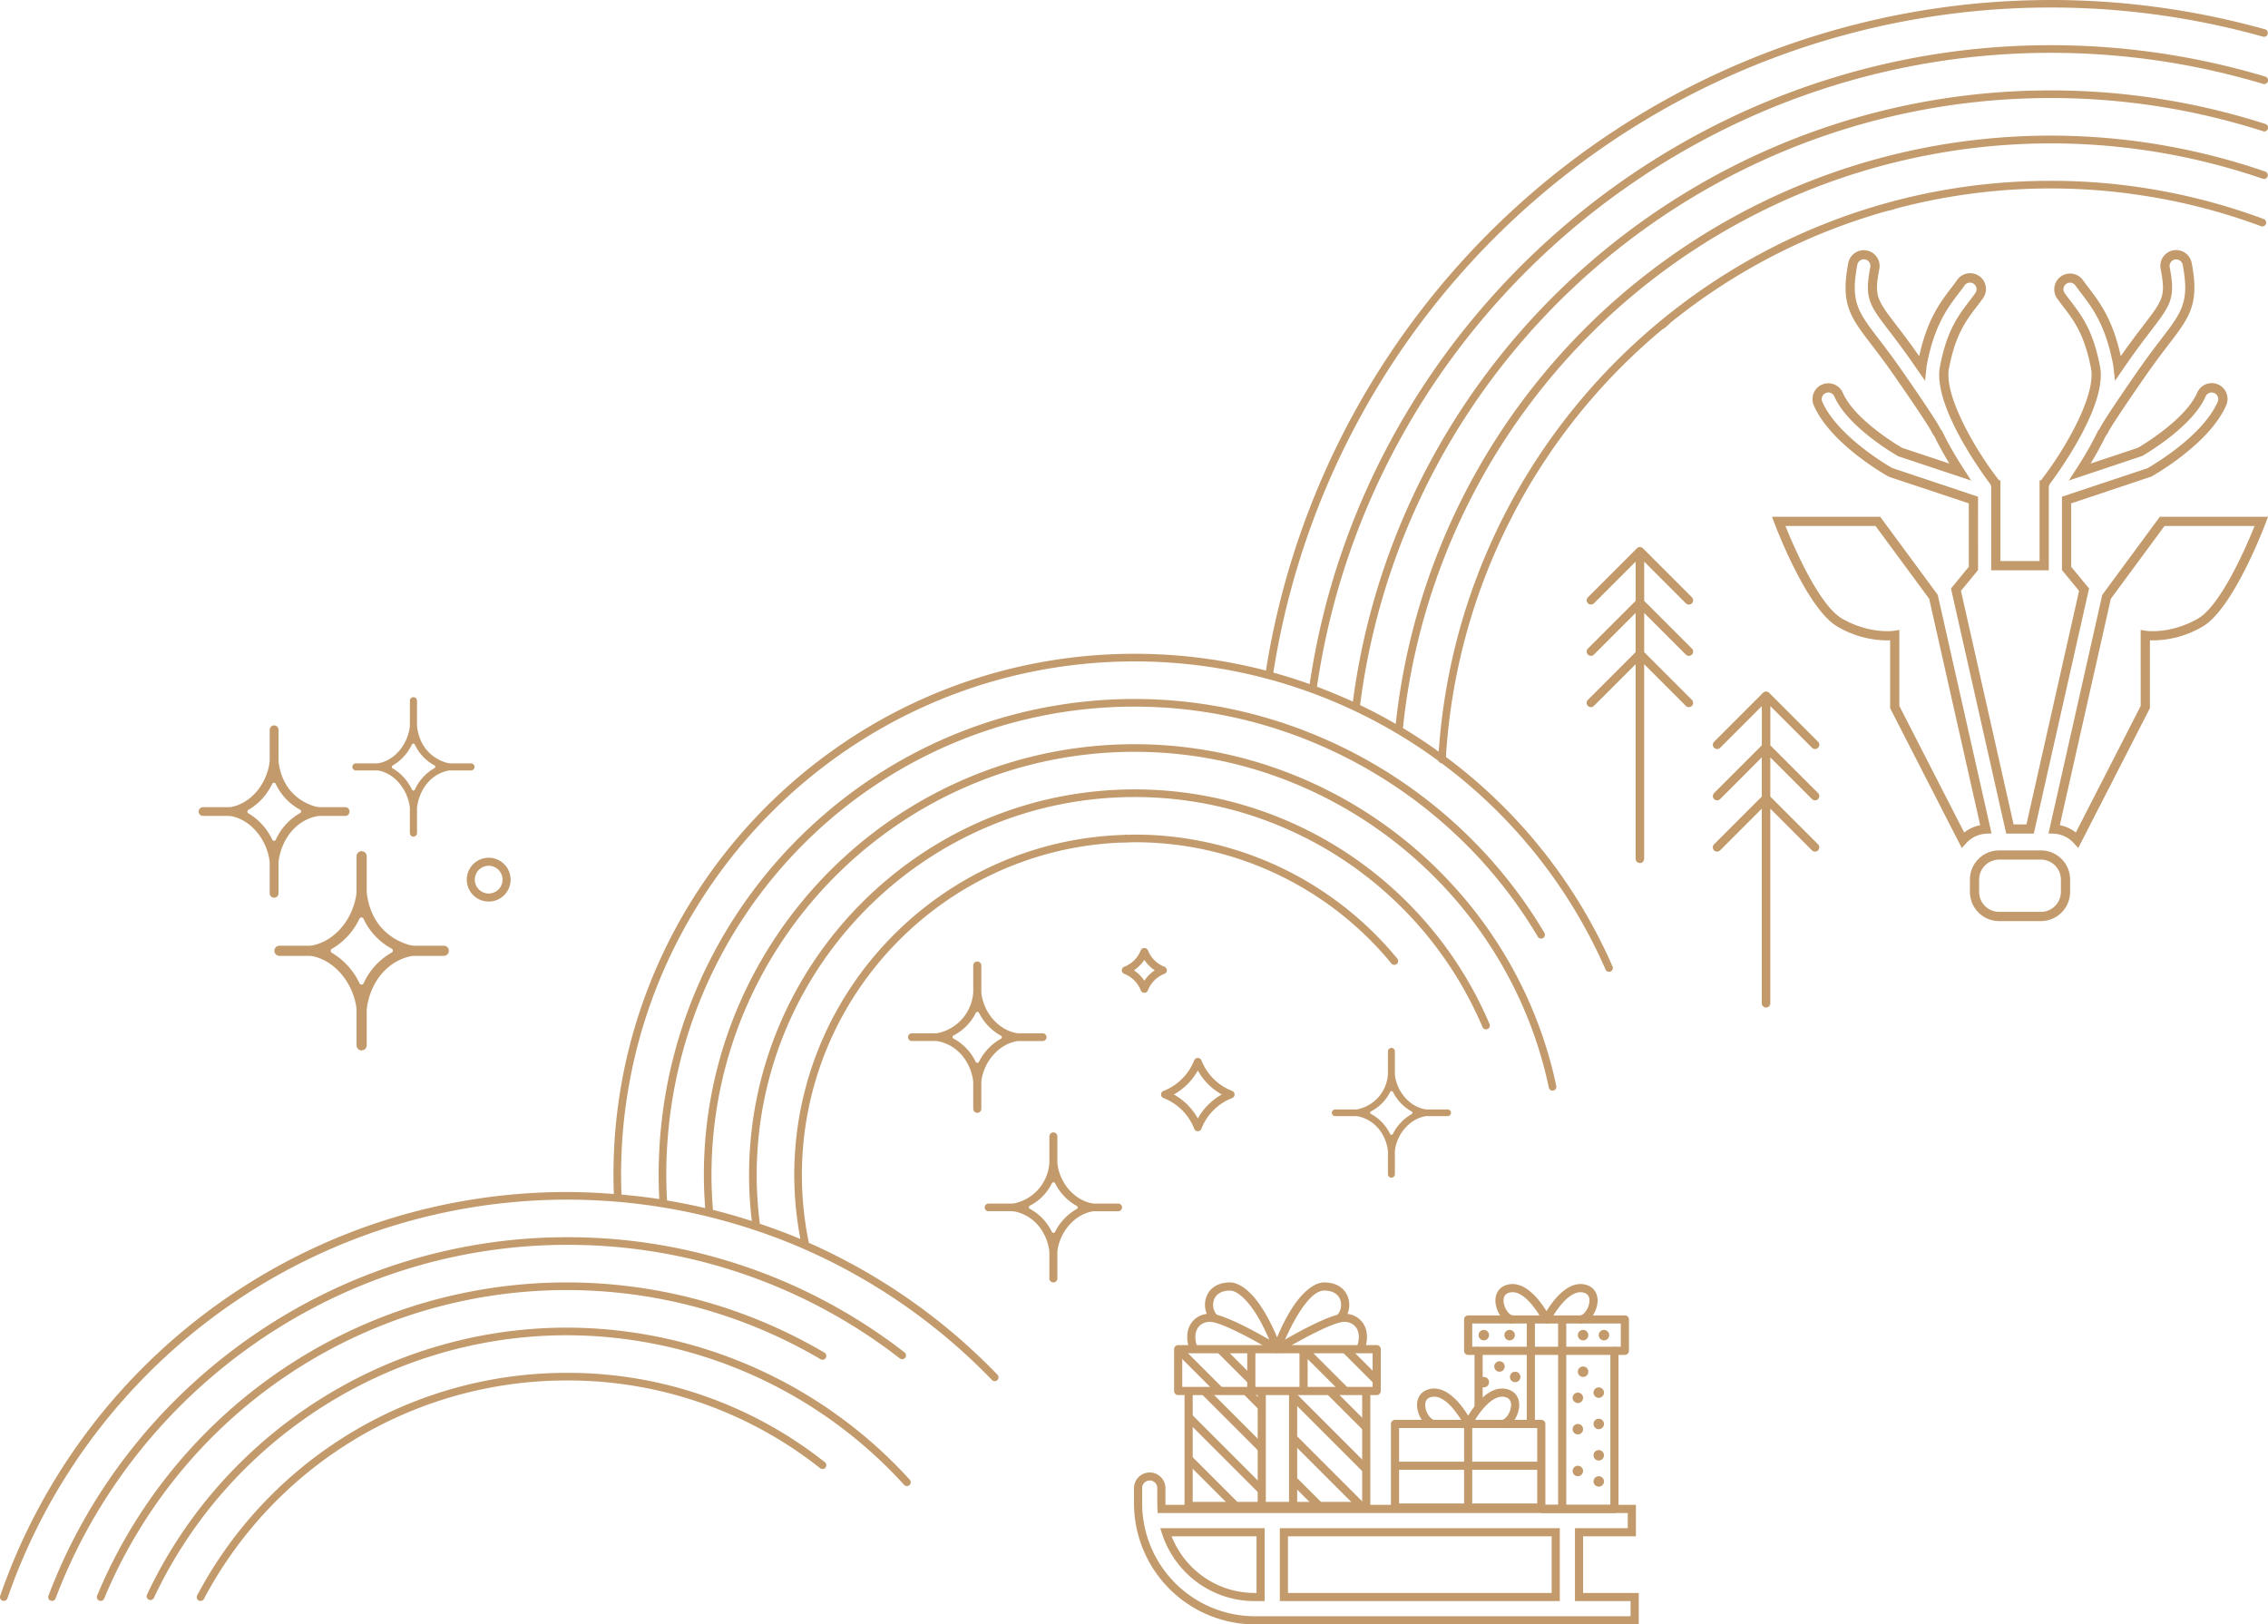 <svg xmlns="http://www.w3.org/2000/svg" xmlns:xlink="http://www.w3.org/1999/xlink" width="1094.541" height="783.888" viewBox="0 0 1094.541 783.888">
  <defs>
    <clipPath id="clip-path">
      <rect id="Rectangle_86" data-name="Rectangle 86" width="1094.54" height="772.548" fill="#c29a6b"/>
    </clipPath>
    <clipPath id="clip-path-2">
      <rect id="Rectangle_205" data-name="Rectangle 205" width="150.547" height="170.45" fill="#c29a6b"/>
    </clipPath>
  </defs>
  <g id="Groupe_294" data-name="Groupe 294" transform="translate(-825.459 -5237.794)">
    <g id="Groupe_285" data-name="Groupe 285" transform="translate(-7052.541 -1793.741)">
      <g id="Groupe_281" data-name="Groupe 281" transform="translate(7878 7031.535)">
        <g id="Groupe_171" data-name="Groupe 171" clip-path="url(#clip-path)">
          <path id="Tracé_224" data-name="Tracé 224" d="M.1,770.1A289.26,289.26,0,0,1,273.515,575.227c7.639,0,15.208.383,22.737.961-.11-3.037-.2-6.078-.2-9.141,0-138.709,112.847-251.552,251.552-251.552a251.589,251.589,0,0,1,63.346,8.1,383.669,383.669,0,0,1,482.2-309.435,1.841,1.841,0,0,1-.994,3.545A379.761,379.761,0,0,0,614.515,324.581q8.891,2.452,17.535,5.537C658.1,154.208,811.394,21.812,989.576,21.812a360.566,360.566,0,0,1,103.651,15.145,1.841,1.841,0,1,1-1.056,3.527A356.881,356.881,0,0,0,989.576,25.494c-176.62,0-328.538,131.412-354,305.9q8.808,3.286,17.325,7.2C675.112,170.27,819.391,43.629,989.576,43.629A338.518,338.518,0,0,1,1093.223,59.8a1.841,1.841,0,1,1-1.126,3.5A334.862,334.862,0,0,0,989.576,47.31c-168.738,0-311.747,125.85-333.2,292.939q8.791,4.219,17.214,9.1A317.877,317.877,0,0,1,1093.259,82.806a1.841,1.841,0,0,1-1.2,3.479,314.421,314.421,0,0,0-415,265.07q8.869,5.323,17.273,11.368C704.983,207.968,833.932,87.257,989.576,87.257a294.288,294.288,0,0,1,102.889,18.437,1.842,1.842,0,0,1-1.285,3.453,289.336,289.336,0,0,0-60.129-15.234c-.041.009-2.6-.355-3.589-.515a291.956,291.956,0,0,0-113.016,7.392c-.1.287-3.661,1.047-3.681,1.005a291.91,291.91,0,0,0-104.678,54.014c.284-.153-3.123,3.091-3.682,3.026a291.443,291.443,0,0,0-104.6,206.447A251.343,251.343,0,0,1,778.2,466.367a1.84,1.84,0,1,1-3.372,1.473,247.717,247.717,0,0,0-79.118-99.531,1.828,1.828,0,0,1-1.528-1.123,247.743,247.743,0,0,0-146.576-48.01c-136.677,0-247.871,111.194-247.871,247.871,0,3.155.088,6.288.206,9.417,6.122.549,12.208,1.252,18.242,2.176-.2-3.865-.317-7.749-.317-11.593,0-126.678,103.062-229.736,229.74-229.736,80.649,0,156.409,43.238,197.719,112.843a1.841,1.841,0,0,1-3.166,1.881c-40.647-68.5-115.2-111.043-194.552-111.043-124.65,0-226.058,101.4-226.058,226.055,0,4.061.151,8.173.368,12.252q9.294,1.552,18.415,3.7c-.4-5.294-.648-10.643-.648-15.952,0-114.651,93.273-207.923,207.924-207.923,97.683,0,183.243,69.336,203.439,164.865a1.842,1.842,0,1,1-3.6.762C727.605,430.915,643.562,362.8,547.605,362.8c-112.619,0-204.242,91.623-204.242,204.242,0,5.6.258,11.239.711,16.81,6.332,1.576,12.579,3.394,18.768,5.393a187.571,187.571,0,0,1-1.344-22.2c0-102.62,83.488-186.107,186.107-186.107a186.052,186.052,0,0,1,171.26,113.267,1.842,1.842,0,0,1-3.387,1.447A182.367,182.367,0,0,0,547.605,384.621c-100.591,0-182.426,81.835-182.426,182.426a184,184,0,0,0,1.543,23.513c6.6,2.235,13.143,4.635,19.556,7.348a164.9,164.9,0,0,1-2.967-30.861c0-88.973,71.1-161.6,159.465-164.17a1.771,1.771,0,0,1,.607-.125,1.812,1.812,0,0,1,.471.1c1.252-.029,2.492-.1,3.752-.1A163.9,163.9,0,0,1,674.335,462.6a1.841,1.841,0,0,1-2.842,2.341,160.219,160.219,0,0,0-123.887-58.509c-.8,0-1.587.052-2.382.063-.067.027-3.577.165-3.682.092-85.759,3.2-154.55,73.93-154.55,160.459a161,161,0,0,0,3.372,32.706,288.885,288.885,0,0,1,90.975,63.6,1.841,1.841,0,1,1-2.647,2.558A285.194,285.194,0,0,0,388.383,602.9a1.8,1.8,0,0,1-.81-.365c-7.54-3.287-15.234-6.21-23.046-8.824a1.612,1.612,0,0,1-.265-.092A285.884,285.884,0,0,0,3.582,771.3a1.843,1.843,0,0,1-1.741,1.241,1.9,1.9,0,0,1-.6-.1A1.846,1.846,0,0,1,.1,770.1m23.281-.052a1.835,1.835,0,0,0,1.072,2.371,1.814,1.814,0,0,0,.648.122,1.837,1.837,0,0,0,1.723-1.193C65.427,669.3,164.564,600.725,273.515,600.725a260.91,260.91,0,0,1,160.75,54.813,1.842,1.842,0,0,0,2.253-2.916,264.581,264.581,0,0,0-163-55.579c-110.472,0-211,69.527-250.135,173.009m23.495-.059a1.842,1.842,0,0,0,3.4,1.421A241.713,241.713,0,0,1,396.037,655.935a1.842,1.842,0,0,0,1.87-3.173A245.4,245.4,0,0,0,46.876,769.993m24.073-.482a1.841,1.841,0,0,0,3.332,1.568C110.469,694.1,188.673,644.353,273.515,644.353a220.5,220.5,0,0,1,162.8,72.175,1.841,1.841,0,1,0,2.724-2.478,224.187,224.187,0,0,0-165.521-73.378c-86.263,0-165.775,50.576-202.567,128.839m24.228.324a1.84,1.84,0,1,0,3.247,1.73,198.073,198.073,0,0,1,175.092-105.4A196.008,196.008,0,0,1,395.8,708.5a1.84,1.84,0,0,0,2.275-2.894,199.649,199.649,0,0,0-124.558-43.113A201.736,201.736,0,0,0,95.176,769.835M561.51,526.451a26.071,26.071,0,0,0,14.843-14.844,1.919,1.919,0,0,1,3.435,0,26.054,26.054,0,0,0,14.84,14.844,1.841,1.841,0,0,1,0,3.435,26.07,26.07,0,0,0-14.843,14.844,1.84,1.84,0,0,1-3.431,0,26.07,26.07,0,0,0-14.843-14.844,1.841,1.841,0,0,1,0-3.435m16.559,13.286a29.853,29.853,0,0,1,11.571-11.571A29.8,29.8,0,0,1,578.069,516.6,29.8,29.8,0,0,1,566.5,528.166a29.852,29.852,0,0,1,11.571,11.571m-35.5-69.785a1.84,1.84,0,0,1,0-3.431,14.006,14.006,0,0,0,7.974-7.974,1.916,1.916,0,0,1,3.431,0,14.01,14.01,0,0,0,7.97,7.974,1.838,1.838,0,0,1,0,3.431,14.015,14.015,0,0,0-7.97,7.97,1.838,1.838,0,0,1-3.431,0,14,14,0,0,0-7.974-7.97m9.69,3.317a17.755,17.755,0,0,1,5.033-5.033,17.723,17.723,0,0,1-5.033-5.036,17.738,17.738,0,0,1-5.036,5.036,17.674,17.674,0,0,1,5.036,5.033" transform="translate(0 0)" fill="#c29a6b"/>
        </g>
      </g>
      <g id="Groupe_282" data-name="Groupe 282" transform="translate(8733.184 7152.271)">
        <path id="Tracé_628" data-name="Tracé 628" d="M459.682,301.122h13.312l26.665-118.3-8.626-10.478v-30.6l38.685-12.917.443-.249c1.125-.633,27.615-15.7,35.657-34.084a7.629,7.629,0,1,0-13.977-6.117c-5.5,12.565-25.439,24.708-28.568,26.555l-22.879,7.617c1.254-2.063,2.431-4.083,3.55-6.1,1.337-2.409,2.612-4.854,3.793-7.275a7.37,7.37,0,0,0,1.307-2.078c.526-1,3.526-6.239,18.329-27.5,4.193-6.018,7.781-10.706,10.664-14.474C548.292,51.719,552.973,45.6,549.2,25.783a7.631,7.631,0,1,0-14.992,2.855c2.493,13.11,1.266,14.715-8.293,27.21-2.988,3.911-6.651,8.7-10.956,14.874-3.861-17.749-10.312-26.2-15.55-33.06-.975-1.279-1.885-2.472-2.741-3.671a7.63,7.63,0,0,0-12.44,8.837c.969,1.367,1.994,2.7,2.99,4.006C492.31,53.5,497.506,60.309,500.6,76.655c2.5,13.245-12.922,39.394-23.235,52.764a6.778,6.778,0,0,0-.645,1.006l-.944.314V169.6H456.882V130.728l-.955-.31a7.085,7.085,0,0,0-.631-.989c-10.318-13.389-25.744-39.545-23.244-52.775,3.09-16.343,8.29-23.15,13.316-29.733l.428-.565c.874-1.152,1.768-2.331,2.621-3.532A7.629,7.629,0,1,0,435.972,34c-.845,1.195-1.756,2.386-2.717,3.645-5.242,6.858-11.7,15.305-15.567,33.084-4.378-6.28-8.177-11.245-10.956-14.878-9.557-12.495-10.784-14.1-8.29-27.214a7.629,7.629,0,0,0-14.989-2.853c-3.774,19.824.907,25.941,11.164,39.343l.12.156c2.862,3.744,6.424,8.4,10.535,14.318,15.284,21.944,17.967,26.8,18.327,27.5a7.645,7.645,0,0,0,1.313,2.075c1.221,2.506,2.466,4.891,3.8,7.282q1.665,2.995,3.547,6.095l-22.881-7.618c-3.125-1.839-23.05-13.947-28.565-26.556a7.63,7.63,0,1,0-13.982,6.116c7.867,17.975,32.829,32.488,35.65,34.084l.843.424,38.3,12.745v30.621l-8.6,10.454Zm9.756-4.447h-6.2l-25.4-112.713,8.25-10.026-.016-35.4-41.415-13.844c-1.055-.6-26.334-15.046-33.748-31.983a3.182,3.182,0,0,1-.047-2.441,3.185,3.185,0,0,1,5.881-.113c6.083,13.909,26.553,26.373,30.594,28.731l.418.188,35.024,11.66-3.467-5.33c-2.452-3.771-4.71-7.51-6.711-11.115-1.346-2.413-2.6-4.816-3.826-7.352l-.153-.314-.242-.252a3.263,3.263,0,0,1-.692-1.03l-.071-.159c-.516-1.043-3.391-6.156-18.693-28.126-4.168-5.994-7.764-10.7-10.653-14.478l-.12-.156c-9.991-13.057-13.73-17.94-10.328-35.81a3.183,3.183,0,1,1,6.253,1.19c-2.868,15.066-.565,18.077,9.127,30.745,2.776,3.63,6.578,8.6,10.946,14.874l6.376,9.191.621-5.966c.07-.677.156-1.344.283-1.992,3.574-18.889,10.11-27.441,15.361-34.314,1-1.3,1.937-2.539,2.813-3.775a3.183,3.183,0,0,1,5.191,3.686c-.826,1.161-1.691,2.3-2.536,3.415l-.416.548c-5.346,7-10.87,14.233-14.155,31.612-3.76,19.889,23.8,55.944,24.083,56.305a3.1,3.1,0,0,1,.437.84l.231.646v40.427h27.784V133.586l.218-.6a3.053,3.053,0,0,1,.442-.846c.283-.368,27.852-36.4,24.089-56.311-3.288-17.382-8.81-24.613-14.15-31.609-1.032-1.35-2.025-2.644-2.964-3.968a3.183,3.183,0,0,1,5.192-3.683c.886,1.241,1.825,2.472,2.818,3.774,5.262,6.894,11.8,15.45,15.356,34.3.123.654.216,1.33.292,2.017l.654,5.95,3.388-4.934c.786-1.143,1.608-2.329,2.468-3.568l.479-.689c4.3-6.163,7.962-10.962,10.909-14.82,9.732-12.72,12.034-15.729,9.169-30.8a3.176,3.176,0,0,1,2.529-3.72,3.191,3.191,0,0,1,3.729,2.532c3.4,17.862-.338,22.747-10.328,35.807-2.911,3.8-6.532,8.536-10.783,14.635-15.064,21.633-18.108,26.974-18.682,28.1l-.093.209a3.02,3.02,0,0,1-.67,1l-.245.253-.154.317c-1.187,2.446-2.474,4.919-3.824,7.353-2,3.6-4.2,7.241-6.717,11.116l-3.459,5.326,35.441-11.847c4.043-2.366,24.524-14.863,30.594-28.729a3.182,3.182,0,1,1,5.829,2.555C554.29,109.746,529.052,124.1,527.98,124.7l-.256.144-41.138,13.692V172.79a2.639,2.639,0,0,0-.021.326v.8l8.278,10.052Z" transform="translate(-346.659 -19.579)" fill="#c29a6b"/>
        <path id="Tracé_629" data-name="Tracé 629" d="M367.34,266.223l34.584-67.477V166.011a47.767,47.767,0,0,0,25.354-6.608c14.788-8.448,29.878-48.34,30.512-50.034l1.127-3H406.723l-27.787,37.7-25.941,115.1,2.626.142a13.883,13.883,0,0,1,9.559,4.54Zm30.137-68.55-31.3,61.063a18.247,18.247,0,0,0-7.733-3.539l24.621-109.24,25.9-35.144h43.477c-3.8,9.452-16.151,38.319-27.373,44.73-13.328,7.618-24.9,5.869-25.013,5.85l-2.576-.414-.006,2.607Z" transform="translate(-219.56 22.268)" fill="#c29a6b"/>
        <path id="Tracé_630" data-name="Tracé 630" d="M534.6,266.219l2.16-2.364a13.909,13.909,0,0,1,9.557-4.54l2.628-.141L523,144.07l-27.779-37.7h-52.2l1.125,3c.636,1.694,15.723,41.586,30.515,50.034a47.829,47.829,0,0,0,25.354,6.608v32.734Zm8.89-11.02a18.217,18.217,0,0,0-7.728,3.539l-31.3-61.065V160.964l-2.588.43c-.107.015-11.68,1.767-25.007-5.85-11.232-6.415-23.573-35.279-27.376-44.731h43.482l25.894,35.144Z" transform="translate(-443.022 22.268)" fill="#c29a6b"/>
        <path id="Tracé_631" data-name="Tracé 631" d="M431.52,249.11h20.171a14.109,14.109,0,0,0,14.093-14.093v-5.933a14.108,14.108,0,0,0-14.093-14.091H431.52a14.108,14.108,0,0,0-14.093,14.091v5.933A14.109,14.109,0,0,0,431.52,249.11m20.171-29.67a9.657,9.657,0,0,1,9.646,9.645v5.933a9.658,9.658,0,0,1-9.646,9.646H431.52a9.657,9.657,0,0,1-9.646-9.646v-5.933a9.656,9.656,0,0,1,9.646-9.645Z" transform="translate(-321.927 74.647)" fill="#c29a6b"/>
      </g>
      <path id="Tracé_684" data-name="Tracé 684" d="M92.361,110.476h-11.1a9.11,9.11,0,0,0-1.98.221c-7.858,1.764-14.472,9.133-16.043,17.906a11.267,11.267,0,0,0-.176,1.979V142.99a1.936,1.936,0,0,1-3.867,0V130.635a11.387,11.387,0,0,0-.179-2c-1.662-9.2-7.816-16.047-16.087-17.933a9.009,9.009,0,0,0-2.011-.228H29.906a1.845,1.845,0,1,1,0-3.687H40.763a9.013,9.013,0,0,0,2.353-.311A21.392,21.392,0,0,0,59.057,88.515a11.289,11.289,0,0,0,.143-1.788V74.277a1.936,1.936,0,0,1,3.867,0V86.686a11.336,11.336,0,0,0,.169,1.94c1.559,8.9,8.069,16.156,16.064,17.945a9.053,9.053,0,0,0,1.974.219H92.361a1.845,1.845,0,1,1,0,3.687m-19.894-1.119a.8.8,0,0,0-.005-1.417A25.436,25.436,0,0,1,61.973,96.983a.875.875,0,0,0-1.547.008A24.227,24.227,0,0,1,49.708,107.85a.8.8,0,0,0,0,1.432,24.8,24.8,0,0,1,10.675,11.17.875.875,0,0,0,1.549.009,26.013,26.013,0,0,1,10.536-11.1" transform="translate(8325.231 7505.56)" fill="#c29a6b"/>
      <path id="Tracé_685" data-name="Tracé 685" d="M55.687,60.92H46.092a7.87,7.87,0,0,0-1.713.191c-6.8,1.525-12.518,7.9-13.875,15.486a9.739,9.739,0,0,0-.152,1.713V89.041a1.674,1.674,0,0,1-3.344,0V78.356a9.9,9.9,0,0,0-.155-1.727c-1.437-7.953-6.759-13.879-13.914-15.51a7.8,7.8,0,0,0-1.738-.2H1.671a1.6,1.6,0,1,1,0-3.189h9.391a7.767,7.767,0,0,0,2.034-.269A18.5,18.5,0,0,0,26.883,41.926a9.589,9.589,0,0,0,.126-1.546V29.612a1.674,1.674,0,0,1,3.344,0V40.345a9.848,9.848,0,0,0,.146,1.678c1.348,7.695,6.978,13.972,13.894,15.52a7.822,7.822,0,0,0,1.708.189h9.587a1.6,1.6,0,1,1,0,3.189m-17.2-.967a.69.69,0,0,0,0-1.226,22,22,0,0,1-9.073-9.476.756.756,0,0,0-1.338.007A20.951,20.951,0,0,1,18.8,58.649a.691.691,0,0,0,0,1.238,21.446,21.446,0,0,1,9.233,9.66.756.756,0,0,0,1.339.008,22.5,22.5,0,0,1,9.113-9.6" transform="translate(8520.82 7509.206)" fill="#c29a6b"/>
      <path id="Tracé_686" data-name="Tracé 686" d="M121.684,56.395H110.5a9.251,9.251,0,0,0-2,.222c-7.921,1.779-14.588,9.207-16.171,18.05a11.245,11.245,0,0,0-.178,2V89.169a1.951,1.951,0,0,1-3.9,0V76.716a11.448,11.448,0,0,0-.181-2.013C86.4,65.433,80.2,58.526,71.859,56.624a9.144,9.144,0,0,0-2.026-.23H58.727a1.86,1.86,0,1,1,0-3.716H69.671a9.051,9.051,0,0,0,2.373-.314A21.565,21.565,0,0,0,88.112,34.257a11.472,11.472,0,0,0,.144-1.8V19.9a1.951,1.951,0,0,1,3.9,0V32.413a11.387,11.387,0,0,0,.17,1.956c1.573,8.967,8.134,16.285,16.193,18.087a9.106,9.106,0,0,0,1.991.222h11.176a1.86,1.86,0,1,1,0,3.716M101.63,55.267a.8.8,0,0,0,0-1.429A25.637,25.637,0,0,1,91.052,42.793a.882.882,0,0,0-1.559.009,24.436,24.436,0,0,1-10.8,10.946.805.805,0,0,0,0,1.442A24.991,24.991,0,0,1,89.448,66.45a.882.882,0,0,0,1.561.009A26.214,26.214,0,0,1,101.63,55.267" transform="translate(8259.432 7477.505)" fill="#c29a6b"/>
      <path id="Tracé_700" data-name="Tracé 700" d="M531.547,110.01a1.552,1.552,0,0,1-2.2-2.2l23.176-23.177V64.281l-20.98,20.98a1.552,1.552,0,0,1-2.2-2.2l23.629-23.629a1.551,1.551,0,0,1,2.2,0l23.628,23.629a1.552,1.552,0,1,1-2.2,2.2l-20.979-20.98V84.638l23.174,23.177a1.552,1.552,0,1,1-2.2,2.2l-20.979-20.98v20.358l23.174,23.175a1.552,1.552,0,1,1-2.2,2.2l-20.979-20.98V208.86a1.553,1.553,0,1,1-3.105,0V113.778l-20.98,20.98a1.552,1.552,0,1,1-2.2-2.2l23.176-23.175V89.029Z" transform="translate(8176.242 7306.775)" fill="#c29a6b" stroke="#c29a6a" stroke-width="1"/>
      <path id="Tracé_702" data-name="Tracé 702" d="M572.631,62.97a1.552,1.552,0,1,1-2.2-2.2L593.612,37.6V17.241l-20.98,20.98a1.552,1.552,0,0,1-2.2-2.2L594.065,12.4a1.551,1.551,0,0,1,2.2,0l23.628,23.629a1.552,1.552,0,1,1-2.2,2.2l-20.979-20.98V37.6l23.174,23.176a1.552,1.552,0,1,1-2.2,2.2l-20.979-20.98V62.347l23.174,23.176a1.552,1.552,0,1,1-2.2,2.2l-20.979-20.98V161.82a1.553,1.553,0,1,1-3.105,0V66.738l-20.98,20.98a1.552,1.552,0,0,1-2.2-2.2l23.175-23.176V41.989Z" transform="translate(8074.265 7284.093)" fill="#c29a6b" stroke="#c29a6a" stroke-width="1"/>
      <g id="Groupe_284" data-name="Groupe 284" transform="translate(8425.271 7650.392)">
        <g id="Groupe_283" data-name="Groupe 283" transform="translate(0 0)">
          <path id="Tracé_637" data-name="Tracé 637" d="M835.224,230.407h185.311V215.228H993.683V187.9h25.489V172.719H792.126c0-.178,0-.358-.005-.537v-7.506a7.588,7.588,0,1,0-15.176,0l.012,8.159a58.468,58.468,0,0,0,58.267,57.572m181.38-3.931H835.224a54.539,54.539,0,0,1-54.337-53.747l-.01-.2v-7.852a3.657,3.657,0,1,1,7.313,0v7.515c0,.879.03,1.745.077,2.6l.1,1.856h226.87v7.316H989.751v35.193H1016.6Zm-181.38-7.316h4.784V183.966h-50.39l.823,2.566a47.179,47.179,0,0,0,11.525,18.85h0a46.786,46.786,0,0,0,33.257,13.776m.853-3.931h-.853A42.884,42.884,0,0,1,804.745,202.6,43.348,43.348,0,0,1,795.1,187.9h40.975Zm11.246,3.931H982.439V183.966H847.323Zm131.185-3.931H851.254V187.9H978.508Z" transform="translate(-776.945 -65.377)" fill="#c29a6b"/>
          <path id="Tracé_706" data-name="Tracé 706" d="M873.92,134.29h95.806a1.965,1.965,0,0,0,1.966-1.966v-20.17a1.966,1.966,0,0,0-1.966-1.966H873.92a1.965,1.965,0,0,0-1.966,1.966v20.17a1.965,1.965,0,0,0,1.966,1.966m93.84-3.931H875.885V114.12H967.76Z" transform="translate(-852.601 -79.934)" fill="#c29a6b"/>
          <path id="Tracé_707" data-name="Tracé 707" d="M877.768,184.514h85.721a1.965,1.965,0,0,0,1.966-1.966V127.082h-3.931v53.5h-81.79v-53.5H875.8v55.467a1.965,1.965,0,0,0,1.966,1.966" transform="translate(-851.406 -74.691)" fill="#c29a6b"/>
          <path id="Tracé_708" data-name="Tracé 708" d="M920.406,117.608a1.96,1.96,0,0,0,1.016-.283c8.455-5.1,25.872-14.749,31.287-14.749a6.725,6.725,0,0,1,5.9,2.808c1.607,2.38,1.663,5.886.155,9.618l3.646,1.472c2-4.964,1.808-9.807-.54-13.289a10.627,10.627,0,0,0-9.161-4.541c-7.075,0-26.389,11.18-32.3,14.705-5.918-3.525-25.241-14.705-32.3-14.705a10.627,10.627,0,0,0-9.162,4.541c-2.348,3.482-2.545,8.325-.54,13.289L882.047,115c-1.508-3.732-1.452-7.239.155-9.618a6.726,6.726,0,0,1,5.9-2.808c5.4,0,22.83,9.648,31.289,14.75a1.965,1.965,0,0,0,1.014.282" transform="translate(-851.342 -83.518)" fill="#c29a6b"/>
          <path id="Tracé_709" data-name="Tracé 709" d="M918.377,120.866h0a1.963,1.963,0,0,0,1.836-1.268c3.749-9.88,12.931-28.565,20.852-28.565,3.915,0,6.658,1.521,7.722,4.282a7.356,7.356,0,0,1-1.635,7.768L949.8,106a11.319,11.319,0,0,0,2.661-12.1c-1.667-4.319-5.818-6.8-11.39-6.8-2.819,0-12.417,2-22.693,26.5-10.314-24.5-19.88-26.5-22.687-26.5-5.573,0-9.724,2.478-11.391,6.8a11.318,11.318,0,0,0,2.663,12.1l2.642-2.913a7.357,7.357,0,0,1-1.637-7.769c1.065-2.76,3.807-4.281,7.724-4.281,3.7,0,12.26,6.017,20.855,28.568a1.963,1.963,0,0,0,1.836,1.266" transform="translate(-849.313 -87.101)" fill="#c29a6b"/>
          <rect id="Rectangle_185" data-name="Rectangle 185" width="3.931" height="20.17" transform="translate(79.862 32.22)" fill="#c29a6b"/>
          <rect id="Rectangle_186" data-name="Rectangle 186" width="3.931" height="55.467" transform="translate(59.692 52.391)" fill="#c29a6b"/>
          <rect id="Rectangle_187" data-name="Rectangle 187" width="3.931" height="55.467" transform="translate(74.82 52.391)" fill="#c29a6b"/>
          <rect id="Rectangle_188" data-name="Rectangle 188" width="3.931" height="20.17" transform="translate(54.65 32.22)" fill="#c29a6b"/>
          <rect id="Rectangle_189" data-name="Rectangle 189" width="28.525" height="3.931" transform="translate(40.099 53.781) rotate(-135)" fill="#c29a6b"/>
          <rect id="Rectangle_190" data-name="Rectangle 190" width="21.393" height="3.931" transform="translate(55.226 48.738) rotate(-135)" fill="#c29a6b"/>
          <rect id="Rectangle_191" data-name="Rectangle 191" width="28.524" height="3.931" transform="translate(100.608 53.78) rotate(-135)" fill="#c29a6b"/>
          <rect id="Rectangle_192" data-name="Rectangle 192" width="21.393" height="3.931" transform="translate(115.735 48.738) rotate(-135)" fill="#c29a6b"/>
          <rect id="Rectangle_193" data-name="Rectangle 193" width="46.353" height="3.931" transform="translate(108.172 109.248) rotate(-135)" fill="#c29a6b"/>
          <rect id="Rectangle_194" data-name="Rectangle 194" width="10.696" height="3.931" transform="translate(60.268 61.343) rotate(-135)" fill="#c29a6b"/>
          <rect id="Rectangle_195" data-name="Rectangle 195" width="49.919" height="3.931" transform="translate(110.693 91.599) rotate(-135)" fill="#c29a6b"/>
          <rect id="Rectangle_196" data-name="Rectangle 196" width="24.959" height="3.931" transform="translate(110.693 71.429) rotate(-135)" fill="#c29a6b"/>
          <rect id="Rectangle_197" data-name="Rectangle 197" width="17.828" height="3.931" transform="translate(88.001 109.247) rotate(-135)" fill="#c29a6b"/>
          <rect id="Rectangle_198" data-name="Rectangle 198" width="39.221" height="3.931" transform="translate(60.268 81.514) rotate(-135)" fill="#c29a6b"/>
          <rect id="Rectangle_199" data-name="Rectangle 199" width="49.917" height="3.931" transform="translate(60.268 101.684) rotate(-135)" fill="#c29a6b"/>
          <rect id="Rectangle_200" data-name="Rectangle 200" width="32.089" height="3.931" transform="translate(47.662 109.247) rotate(-135)" fill="#c29a6b"/>
          <path id="Tracé_711" data-name="Tracé 711" d="M795.52,120.579a2.521,2.521,0,1,0,2.521-2.521,2.524,2.524,0,0,0-2.521,2.521" transform="translate(-581.313 -77.491)" fill="#c29a6b"/>
          <path id="Tracé_712" data-name="Tracé 712" d="M789.748,128.275a2.521,2.521,0,1,0,2.521-2.521,2.524,2.524,0,0,0-2.521,2.521" transform="translate(-567.978 -75.103)" fill="#c29a6b"/>
          <path id="Tracé_713" data-name="Tracé 713" d="M797.444,130.2a2.521,2.521,0,1,0,2.521-2.521,2.524,2.524,0,0,0-2.521,2.521" transform="translate(-585.758 -74.506)" fill="#c29a6b"/>
          <path id="Tracé_714" data-name="Tracé 714" d="M789.748,139.819a2.521,2.521,0,1,0,2.521-2.521,2.524,2.524,0,0,0-2.521,2.521" transform="translate(-567.978 -71.519)" fill="#c29a6b"/>
          <path id="Tracé_715" data-name="Tracé 715" d="M797.444,141.743a2.521,2.521,0,1,0,2.521-2.521,2.524,2.524,0,0,0-2.521,2.521" transform="translate(-585.758 -70.922)" fill="#c29a6b"/>
          <path id="Tracé_716" data-name="Tracé 716" d="M789.748,151.363a2.521,2.521,0,1,0,2.521-2.521,2.524,2.524,0,0,0-2.521,2.521" transform="translate(-567.978 -67.936)" fill="#c29a6b"/>
          <path id="Tracé_717" data-name="Tracé 717" d="M797.444,157.135a2.521,2.521,0,1,0,2.521-2.521,2.524,2.524,0,0,0-2.521,2.521" transform="translate(-585.758 -66.144)" fill="#c29a6b"/>
          <path id="Tracé_718" data-name="Tracé 718" d="M789.748,160.983a2.521,2.521,0,1,0,2.521-2.521,2.524,2.524,0,0,0-2.521,2.521" transform="translate(-567.978 -64.95)" fill="#c29a6b"/>
          <path id="Tracé_719" data-name="Tracé 719" d="M832.076,124.427a2.521,2.521,0,1,0,2.521-2.521,2.524,2.524,0,0,0-2.521,2.521" transform="translate(-665.772 -76.297)" fill="#c29a6b"/>
          <path id="Tracé_720" data-name="Tracé 720" d="M826.3,118.655a2.521,2.521,0,1,0,2.521-2.521,2.524,2.524,0,0,0-2.521,2.521" transform="translate(-652.436 -78.089)" fill="#c29a6b"/>
          <path id="Tracé_721" data-name="Tracé 721" d="M832.076,107.111a2.521,2.521,0,1,0,2.521-2.521,2.524,2.524,0,0,0-2.521,2.521" transform="translate(-665.772 -81.672)" fill="#c29a6b"/>
          <path id="Tracé_722" data-name="Tracé 722" d="M822.576,107.111a2.521,2.521,0,1,0,2.521-2.521,2.524,2.524,0,0,0-2.521,2.521" transform="translate(-643.823 -81.672)" fill="#c29a6b"/>
          <path id="Tracé_723" data-name="Tracé 723" d="M795.52,107.111a2.521,2.521,0,1,0,2.521-2.521,2.524,2.524,0,0,0-2.521,2.521" transform="translate(-581.313 -81.672)" fill="#c29a6b"/>
          <path id="Tracé_724" data-name="Tracé 724" d="M787.824,107.111a2.521,2.521,0,1,0,2.521-2.521,2.524,2.524,0,0,0-2.521,2.521" transform="translate(-563.532 -81.672)" fill="#c29a6b"/>
          <path id="Tracé_725" data-name="Tracé 725" d="M820.532,122.5a2.521,2.521,0,1,0,2.521-2.521,2.524,2.524,0,0,0-2.521,2.521" transform="translate(-639.101 -76.894)" fill="#c29a6b"/>
          <path id="Tracé_726" data-name="Tracé 726" d="M813.3,181.993H883.9a1.965,1.965,0,0,0,1.966-1.966V139.688a1.965,1.965,0,0,0-1.966-1.966H813.3a1.966,1.966,0,0,0-1.966,1.966v40.339a1.966,1.966,0,0,0,1.966,1.966m68.628-3.931H815.267V141.653H881.93Z" transform="translate(-687.337 -71.388)" fill="#c29a6b"/>
          <rect id="Rectangle_201" data-name="Rectangle 201" width="3.931" height="40.339" transform="translate(159.297 68.299)" fill="#c29a6b"/>
          <rect id="Rectangle_202" data-name="Rectangle 202" width="70.594" height="3.931" transform="translate(125.965 86.504)" fill="#c29a6b"/>
          <path id="Tracé_727" data-name="Tracé 727" d="M816.619,191.023h35.3a1.966,1.966,0,0,0,1.966-1.966V112.752a1.965,1.965,0,0,0-1.966-1.966H786.365a1.965,1.965,0,0,0-1.966,1.966V140.26h3.931V114.717h61.622v72.375H816.619Z" transform="translate(-620.061 -79.749)" fill="#c29a6b"/>
          <path id="Tracé_728" data-name="Tracé 728" d="M782.518,118.3h5.042v-3.931h-3.077v-11.2h71.7v11.2h-3.076V118.3h5.041a1.966,1.966,0,0,0,1.966-1.966V101.208a1.966,1.966,0,0,0-1.966-1.966H782.518a1.966,1.966,0,0,0-1.966,1.966v15.127a1.966,1.966,0,0,0,1.966,1.966" transform="translate(-621.255 -83.333)" fill="#c29a6b"/>
          <rect id="Rectangle_203" data-name="Rectangle 203" width="3.931" height="50.424" transform="translate(189.55 17.876)" fill="#c29a6b"/>
          <rect id="Rectangle_204" data-name="Rectangle 204" width="3.931" height="91.939" transform="translate(204.678 17.874)" fill="#c29a6b"/>
          <path id="Tracé_729" data-name="Tracé 729" d="M829.4,145.239h.092l-.065-3.931h-.022c-1.54,0-3.868-2.741-4.414-5.977-.3-1.79-.132-4.1,2.391-4.924,8.1-2.648,16.384,13.574,16.465,13.74a1.966,1.966,0,0,0,1.76,1.092h0a1.97,1.97,0,0,0,1.761-1.09c2.275-4.579,9.667-15.974,16.465-13.741,2.524.827,2.694,3.134,2.393,4.924-.545,3.234-2.875,5.977-4.416,5.977h-.021l-.067,3.931h.092c4.161,0,7.535-4.782,8.288-9.255s-1.178-8.046-5.044-9.312c-8.658-2.845-16.161,7.226-19.452,12.6-3.289-5.37-10.8-15.437-19.452-12.6-3.864,1.266-5.8,4.834-5.044,9.313s4.129,9.254,8.287,9.254" transform="translate(-684.35 -74.972)" fill="#c29a6b"/>
        </g>
        <path id="Tracé_730" data-name="Tracé 730" d="M800.542,106.758h.093l-.066-3.931h-.024c-1.538,0-3.868-2.743-4.413-5.978-.3-1.79-.131-4.1,2.393-4.924,8.077-2.65,16.383,13.576,16.464,13.741a1.965,1.965,0,0,0,1.76,1.092h0a1.97,1.97,0,0,0,1.761-1.09c2.276-4.577,9.666-15.967,16.468-13.742,2.523.827,2.693,3.136,2.39,4.926-.545,3.235-2.874,5.977-4.413,5.977h-.022l-.067,3.931h.093c4.158,0,7.532-4.78,8.286-9.254s-1.177-8.048-5.042-9.316c-8.656-2.841-16.162,7.229-19.453,12.6-3.29-5.37-10.791-15.434-19.449-12.6-3.867,1.267-5.8,4.837-5.045,9.314s4.128,9.255,8.286,9.255" transform="translate(-617.671 -86.917)" fill="#c29a6b"/>
      </g>
    </g>
    <g id="Groupe_287" data-name="Groupe 287" transform="translate(921.332 5574.231)" clip-path="url(#clip-path-2)">
      <path id="Tracé_733" data-name="Tracé 733" d="M10.577,108.872A10.575,10.575,0,1,1,0,119.444a10.586,10.586,0,0,1,10.577-10.572m0,17.267a6.692,6.692,0,1,0-6.7-6.7,6.7,6.7,0,0,0,6.7,6.7" transform="translate(129.397 -31.393)" fill="#c29a6b"/>
      <path id="Tracé_734" data-name="Tracé 734" d="M41.868,152.5a2.451,2.451,0,0,1,2.454-2.447H58.4a11,11,0,0,0,2.506-.292c10.151-2.376,18.415-12.013,20.394-23.825a15.751,15.751,0,0,0,.215-2.576V106.887a2.454,2.454,0,0,1,4.908,0v16.53a15.659,15.659,0,0,0,.182,2.373c2.633,17.111,15.007,22.376,20.238,23.851a10.974,10.974,0,0,0,2.988.413h13.784a2.447,2.447,0,1,1,0,4.895H109.625a11,11,0,0,0-2.552.3c-10.5,2.5-18.314,11.6-20.424,23.811a15.737,15.737,0,0,0-.228,2.652v16.4a2.454,2.454,0,0,1-4.908,0V181.645a15.612,15.612,0,0,0-.223-2.628C79.3,167.37,70.9,157.586,60.922,155.243a11.107,11.107,0,0,0-2.514-.293H44.322a2.451,2.451,0,0,1-2.454-2.447m41.088,15.7a1.089,1.089,0,0,0,1.966-.012,32.321,32.321,0,0,1,13.553-14.831,1.084,1.084,0,0,0,0-1.9,31.484,31.484,0,0,1-13.606-14.417,1.089,1.089,0,0,0-1.965-.011,33.149,33.149,0,0,1-13.317,14.547,1.083,1.083,0,0,0-.006,1.882,33.937,33.937,0,0,1,13.377,14.742" transform="translate(-5.316 -30.115)" fill="#c29a6b"/>
      <path id="Tracé_735" data-name="Tracé 735" d="M109.218,60.719a2.12,2.12,0,0,1,2.123-2.116h12.173a9.535,9.535,0,0,0,2.168-.252c8.779-2.055,15.927-10.389,17.639-20.606a13.643,13.643,0,0,0,.186-2.228V21.267a2.122,2.122,0,0,1,4.245,0v14.3a13.465,13.465,0,0,0,.158,2.053c2.277,14.8,12.978,19.353,17.5,20.629A9.505,9.505,0,0,0,168,58.6h11.922a2.117,2.117,0,1,1,0,4.234h-12.1a9.475,9.475,0,0,0-2.208.262c-9.083,2.166-15.84,10.034-17.665,20.593a13.666,13.666,0,0,0-.2,2.294v14.187a2.122,2.122,0,0,1-4.245,0V85.924a13.5,13.5,0,0,0-.194-2.274c-1.724-10.073-8.987-18.535-17.615-20.56a9.593,9.593,0,0,0-2.175-.254H111.341a2.12,2.12,0,0,1-2.123-2.117M144.754,74.3a.941.941,0,0,0,1.7-.011,27.963,27.963,0,0,1,11.722-12.827.937.937,0,0,0,0-1.644,27.228,27.228,0,0,1-11.768-12.468.942.942,0,0,0-1.7-.01A28.675,28.675,0,0,1,133.19,59.923a.936.936,0,0,0,0,1.628A29.353,29.353,0,0,1,144.754,74.3" transform="translate(-109.218 -5.522)" fill="#c29a6b"/>
      <path id="Tracé_736" data-name="Tracé 736" d="M24.475,33.643a1.716,1.716,0,0,1,1.718-1.713h9.852a7.693,7.693,0,0,0,1.755-.2c7.105-1.662,12.89-8.409,14.276-16.677a11.071,11.071,0,0,0,.15-1.8V1.714a1.718,1.718,0,0,1,3.436,0V13.284a10.978,10.978,0,0,0,.127,1.661c1.843,11.978,10.5,15.663,14.166,16.7a7.694,7.694,0,0,0,2.092.289H81.7a1.713,1.713,0,1,1,0,3.427H71.9a7.691,7.691,0,0,0-1.787.211c-7.351,1.754-12.82,8.121-14.3,16.668a11.008,11.008,0,0,0-.159,1.856V65.573a1.718,1.718,0,0,1-3.436,0V54.043a10.9,10.9,0,0,0-.157-1.84c-1.4-8.152-7.274-15-14.257-16.64a7.772,7.772,0,0,0-1.76-.2H26.193a1.716,1.716,0,0,1-1.718-1.714M53.236,44.635a.762.762,0,0,0,1.376-.009A22.629,22.629,0,0,1,64.1,34.245a.759.759,0,0,0,0-1.33,22.043,22.043,0,0,1-9.525-10.091.762.762,0,0,0-1.375-.008A23.207,23.207,0,0,1,43.876,33a.758.758,0,0,0,0,1.317,23.752,23.752,0,0,1,9.364,10.319" transform="translate(49.716)" fill="#c29a6b"/>
    </g>
  </g>
</svg>
